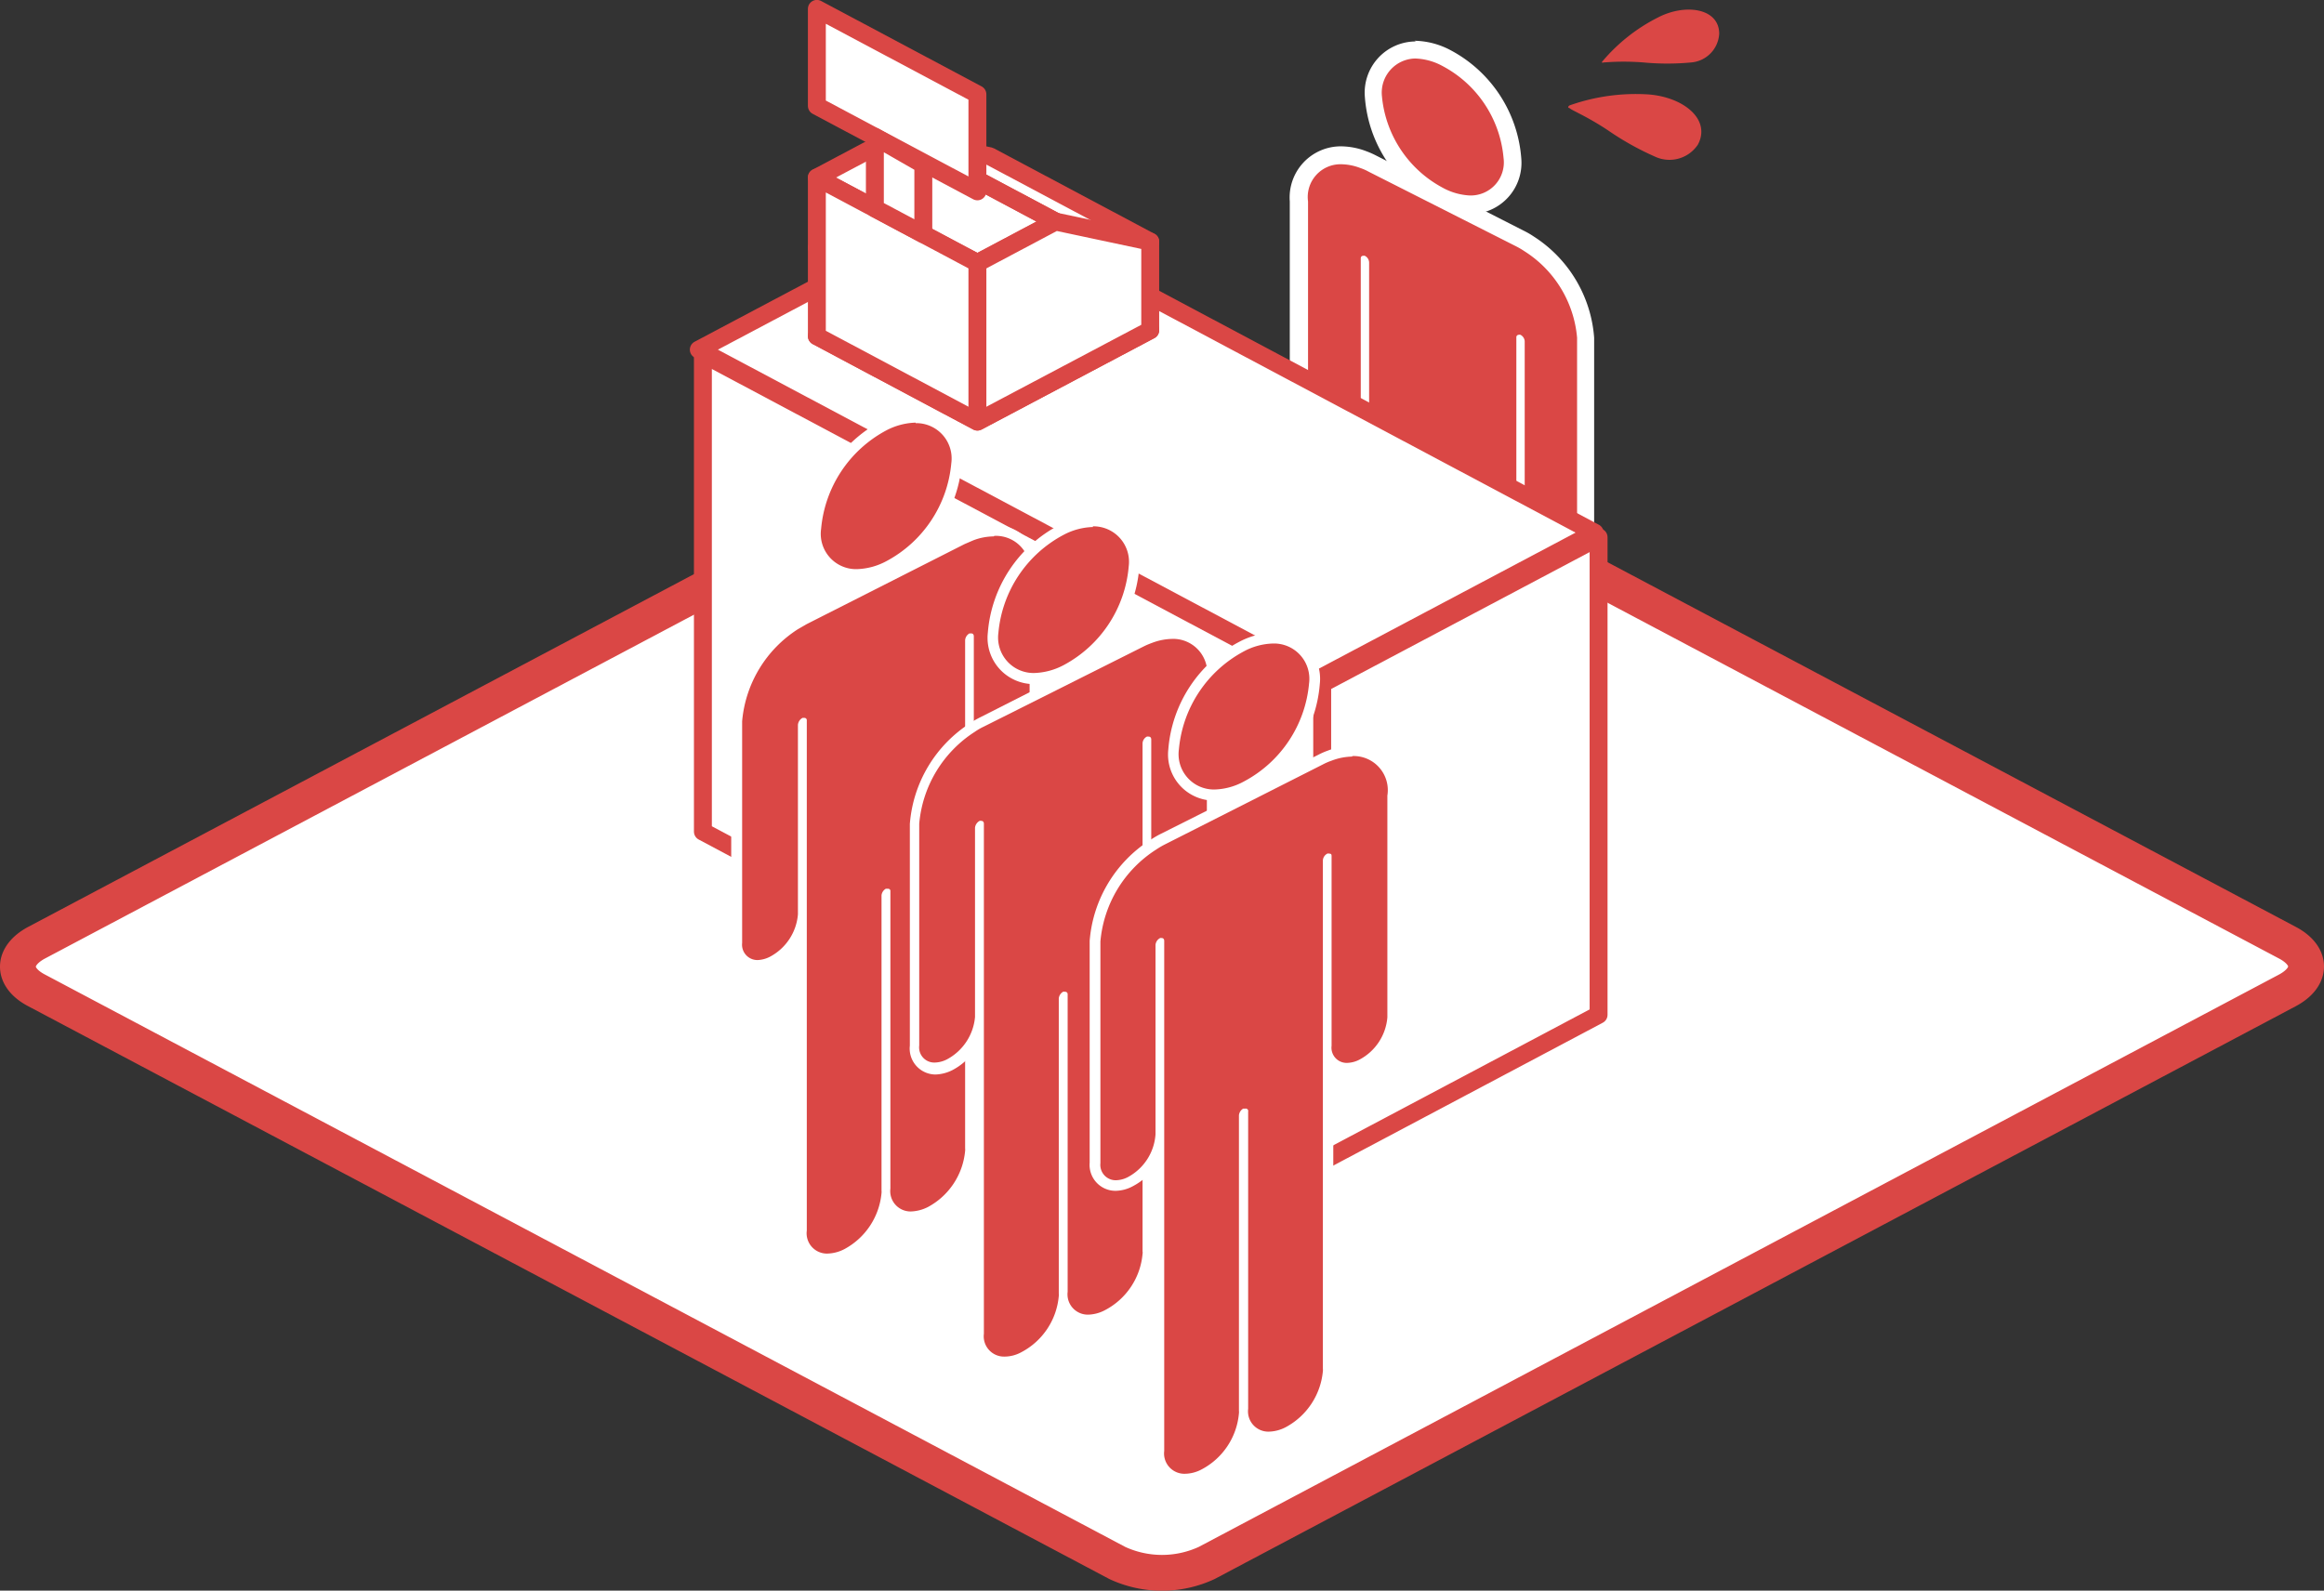 <svg xmlns="http://www.w3.org/2000/svg" viewBox="0 0 136.22 93.26"><rect x="0" y="0" width="136.22" height="93.26" fill="#333333" stroke="none"/><defs><style>.cls-1,.cls-4,.cls-5,.cls-7{fill:#fff;}.cls-1,.cls-5{fill-rule:evenodd;}.cls-2,.cls-6{fill:none;}.cls-2,.cls-5,.cls-6,.cls-7{stroke:#da4745;stroke-linejoin:round;}.cls-2{stroke-width:2.1px;}.cls-3{fill:#da4745;}.cls-5,.cls-6,.cls-7{stroke-width:1.05px;}</style></defs><title>icon_func10</title><g id="レイヤー_2" data-name="レイヤー 2"><g id="コンテンツ"><path class="cls-1" d="M70.73,91.64a6.23,6.23,0,0,1-5.24,0L2.13,58.06c-1.44-.76-1.44-2,0-2.78L65.49,21.7a6.31,6.31,0,0,1,5.24,0l63.36,33.58c1.44.77,1.44,2,0,2.78Z"/><path class="cls-2" d="M70.73,91.64a6.23,6.23,0,0,1-5.24,0L2.13,58.06c-1.44-.76-1.44-2,0-2.78L65.49,21.7a6.31,6.31,0,0,1,5.24,0l63.36,33.58c1.44.77,1.44,2,0,2.78Z"/><path class="cls-3" d="M86.17,12a4.12,4.12,0,0,1-1.86-.5,7.24,7.24,0,0,1-3.86-5.86,2.47,2.47,0,0,1,2.48-2.72,4.24,4.24,0,0,1,1.86.49,7.27,7.27,0,0,1,3.86,5.86A2.48,2.48,0,0,1,86.17,12Z"/><path class="cls-4" d="M82.93,3.43a3.56,3.56,0,0,1,1.62.44,6.77,6.77,0,0,1,3.58,5.39,1.94,1.94,0,0,1-2,2.2A3.67,3.67,0,0,1,84.55,11,6.79,6.79,0,0,1,81,5.63a2,2,0,0,1,2-2.2m0-1h0a3,3,0,0,0-3,3.24A7.82,7.82,0,0,0,84.08,12a4.66,4.66,0,0,0,2.09.55,3,3,0,0,0,3-3.25A7.84,7.84,0,0,0,85,2.93a4.64,4.64,0,0,0-2.09-.54Z"/><path class="cls-3" d="M87.75,49.63a2.53,2.53,0,0,1-1.15-.3,4.62,4.62,0,0,1-2.17-2.57,1.57,1.57,0,0,1-1.25.55A2.6,2.6,0,0,1,82,47a4.38,4.38,0,0,1-2.33-3.55,1.34,1.34,0,0,1,0-.19V26.79a1.37,1.37,0,0,1-.81.25A2.07,2.07,0,0,1,78,26.8,3.45,3.45,0,0,1,76.14,24V11.81a2.45,2.45,0,0,1,2.46-2.7,3.79,3.79,0,0,1,1.32.25l.53.23L89.12,14a5,5,0,0,1,.54.31A7.19,7.19,0,0,1,93,19.8V32a1.36,1.36,0,0,1-1.37,1.47,2.07,2.07,0,0,1-.92-.24,3.39,3.39,0,0,1-1.26-1.15V48.7l-.15-.08A1.55,1.55,0,0,1,87.75,49.63Z"/><path class="cls-4" d="M78.6,9.63a3.23,3.23,0,0,1,1.13.22,2.81,2.81,0,0,1,.48.21l8.67,4.39a4.85,4.85,0,0,1,.49.29,6.68,6.68,0,0,1,3.07,5.06V32a.84.84,0,0,1-.85,1,1.57,1.57,0,0,1-.68-.18,2.92,2.92,0,0,1-1.54-2.33V20a.46.46,0,0,0-.25-.37.19.19,0,0,0-.1,0,.14.14,0,0,0-.14.15V47.85h0a1.11,1.11,0,0,1-1.12,1.26,2,2,0,0,1-.92-.25,3.87,3.87,0,0,1-2-3.08.66.66,0,0,1,0-.14V29.43a.45.45,0,0,0-.24-.36.27.27,0,0,0-.12,0,.12.12,0,0,0-.13.14V45.53a1.12,1.12,0,0,1-1.13,1.26,2.06,2.06,0,0,1-.92-.25,3.88,3.88,0,0,1-2.05-3.08.66.66,0,0,1,0-.14V26.87h0V15.4A.45.45,0,0,0,80,15a.23.23,0,0,0-.11,0c-.08,0-.13.06-.13.16V25.57a.84.84,0,0,1-.85.95,1.57,1.57,0,0,1-.68-.18A2.9,2.9,0,0,1,76.67,24V11.81A1.92,1.92,0,0,1,78.6,9.63m0-1.05h0a3,3,0,0,0-3,3.23V24a4,4,0,0,0,2.11,3.26,2.58,2.58,0,0,0,1.15.29,1.51,1.51,0,0,0,.3,0V43.23a2.2,2.2,0,0,0,0,.23,4.89,4.89,0,0,0,2.62,4,3.06,3.06,0,0,0,1.39.36,2.27,2.27,0,0,0,1-.24,5.19,5.19,0,0,0,2.15,2.2,3.18,3.18,0,0,0,1.39.35,2.06,2.06,0,0,0,1.72-.84l.45.22V33.39a3.36,3.36,0,0,0,.51.32,2.58,2.58,0,0,0,1.15.29,1.88,1.88,0,0,0,1.9-2V19.8a7.72,7.72,0,0,0-3.55-5.94,4.79,4.79,0,0,0-.59-.34L80.68,9.13a5.21,5.21,0,0,0-.61-.27,4.25,4.25,0,0,0-1.47-.28Z"/><polygon class="cls-5" points="40.96 20.5 77.26 39.82 93.47 31.23 57.17 11.91 40.96 20.5"/><polygon class="cls-5" points="41.2 20.76 41.2 48.76 77.5 68.09 93.7 59.5 93.7 31.5 77.5 40.08 41.2 20.76"/><line class="cls-6" x1="77.5" y1="40.08" x2="77.5" y2="68.09"/><polygon class="cls-5" points="47.88 19.71 57.29 24.72 67.42 19.36 58.01 14.35 47.88 19.71"/><polygon class="cls-5" points="47.88 14.52 57.29 19.53 67.42 14.17 58.01 9.16 52.46 7.98 47.88 14.52"/><polygon class="cls-5" points="47.88 10.41 57.29 15.42 61.87 12.99 52.46 7.98 47.88 10.41"/><line class="cls-7" x1="52.46" y1="7.98" x2="61.87" y2="12.99"/><polygon class="cls-5" points="47.88 19.71 47.88 10.41 57.29 15.42 61.87 12.99 67.42 14.17 67.42 19.36 57.29 24.72 47.88 19.71"/><line class="cls-7" x1="57.29" y1="15.42" x2="57.29" y2="24.72"/><polygon class="cls-5" points="47.88 0.52 47.88 6.21 57.29 11.22 57.29 5.53 47.88 0.52"/><polygon class="cls-5" points="51.28 8.02 51.28 12.22 54.12 13.73 54.12 9.65 51.28 8.02"/><path class="cls-3" d="M50.22,33.69A2.39,2.39,0,0,1,47.81,31a7.6,7.6,0,0,1,4-6,4.14,4.14,0,0,1,1.87-.49,2.38,2.38,0,0,1,2.4,2.66,7.62,7.62,0,0,1-4,6A4.2,4.2,0,0,1,50.22,33.69Z"/><path class="cls-4" d="M53.67,24.81a2.07,2.07,0,0,1,2.09,2.35,7.24,7.24,0,0,1-3.82,5.75,3.89,3.89,0,0,1-1.72.46A2.07,2.07,0,0,1,48.13,31a7.27,7.27,0,0,1,3.81-5.76,3.93,3.93,0,0,1,1.73-.46m0-.63h0a4.47,4.47,0,0,0-2,.53A7.85,7.85,0,0,0,47.5,31a2.7,2.7,0,0,0,2.72,3,4.51,4.51,0,0,0,2-.53,7.83,7.83,0,0,0,4.16-6.31,2.71,2.71,0,0,0-2.72-3Z"/><path class="cls-3" d="M48.54,73.81a1.46,1.46,0,0,1-1.1-.45,1.65,1.65,0,0,1-.37-.72l0,0V54.29a3.58,3.58,0,0,1-1.7,2.08,2,2,0,0,1-.88.23,1.21,1.21,0,0,1-1.21-1.33v-13a7.38,7.38,0,0,1,3.41-5.66,5.21,5.21,0,0,1,.55-.32l9.25-4.69a5.93,5.93,0,0,1,.55-.23,3.71,3.71,0,0,1,1.3-.26,2.36,2.36,0,0,1,2.38,2.64v13a3.4,3.4,0,0,1-1.8,2.75,1.89,1.89,0,0,1-.88.23,1.2,1.2,0,0,1-.88-.36,1.52,1.52,0,0,1-.22-.34v1h0V67.33a.5.5,0,0,1,0,.15,4.43,4.43,0,0,1-2.35,3.57,2.6,2.6,0,0,1-1.13.29,1.45,1.45,0,0,1-1.1-.45,1.59,1.59,0,0,1-.32-.57,4.56,4.56,0,0,1-2.33,3.2A2.55,2.55,0,0,1,48.54,73.81Z"/><path class="cls-4" d="M58.28,31.42a2,2,0,0,1,2.07,2.32v13a3.1,3.1,0,0,1-1.64,2.47,1.55,1.55,0,0,1-.73.2.9.9,0,0,1-.9-1V37.31c0-.11-.06-.17-.14-.17l-.12,0a.5.5,0,0,0-.25.4V49.79h0V67.33a.71.71,0,0,1,0,.15,4.17,4.17,0,0,1-2.18,3.29,2.36,2.36,0,0,1-1,.26,1.19,1.19,0,0,1-1.2-1.34V52.26a.13.13,0,0,0-.14-.15l-.13,0a.51.51,0,0,0-.25.38V69.81a.57.57,0,0,1,0,.14,4.16,4.16,0,0,1-2.18,3.29,2.28,2.28,0,0,1-1,.26,1.19,1.19,0,0,1-1.2-1.35h0V42.25a.14.14,0,0,0-.14-.16l-.11,0a.52.52,0,0,0-.27.41V53.61a3.1,3.1,0,0,1-1.63,2.48,1.71,1.71,0,0,1-.73.2.9.9,0,0,1-.91-1v-13a7.15,7.15,0,0,1,3.27-5.4l.52-.3,9.25-4.69.51-.22a3.43,3.43,0,0,1,1.2-.23m0-.63h0a3.94,3.94,0,0,0-1.42.28,3.7,3.7,0,0,0-.57.24L47,36a4.88,4.88,0,0,0-.58.34,7.73,7.73,0,0,0-3.56,5.92v13a1.52,1.52,0,0,0,1.54,1.64,2.33,2.33,0,0,0,1-.26,3.73,3.73,0,0,0,1.25-1.06V73.18l.19-.1a1.71,1.71,0,0,0,1.65,1,2.88,2.88,0,0,0,1.25-.33,5,5,0,0,0,2.31-2.67,1.72,1.72,0,0,0,1.3.53,2.83,2.83,0,0,0,1.27-.33,4.76,4.76,0,0,0,2.53-3.85.82.82,0,0,0,0-.21V49.84a1.6,1.6,0,0,0,.79.21,2.22,2.22,0,0,0,1-.27,3.68,3.68,0,0,0,2-3v-13a2.68,2.68,0,0,0-2.7-3Z"/><path class="cls-3" d="M60.62,39.73a2.38,2.38,0,0,1-2.41-2.66,7.6,7.6,0,0,1,4-6,4.16,4.16,0,0,1,1.86-.5,2.39,2.39,0,0,1,2.41,2.66,7.57,7.57,0,0,1-4,6A4.16,4.16,0,0,1,60.62,39.73Z"/><path class="cls-4" d="M64.06,30.86a2.08,2.08,0,0,1,2.1,2.34A7.26,7.26,0,0,1,62.34,39a3.93,3.93,0,0,1-1.72.46,2.08,2.08,0,0,1-2.1-2.35,7.24,7.24,0,0,1,3.82-5.75,3.89,3.89,0,0,1,1.72-.46m0-.63h0a4.47,4.47,0,0,0-2,.53,7.81,7.81,0,0,0-4.16,6.31,2.71,2.71,0,0,0,2.72,3,4.36,4.36,0,0,0,2-.54,7.8,7.8,0,0,0,4.16-6.31,2.7,2.7,0,0,0-2.72-3Z"/><path class="cls-3" d="M58.93,79.86a1.45,1.45,0,0,1-1.09-.45,1.63,1.63,0,0,1-.37-.73l0,0V60.34a3.59,3.59,0,0,1-1.71,2.08,2,2,0,0,1-.87.23,1.21,1.21,0,0,1-1.22-1.33v-13A7.39,7.39,0,0,1,57,42.65a4.37,4.37,0,0,1,.55-.32l9.24-4.69a3.68,3.68,0,0,1,.56-.23,3.63,3.63,0,0,1,1.3-.26,2.35,2.35,0,0,1,2.38,2.63v13a3.39,3.39,0,0,1-1.81,2.76,2,2,0,0,1-.87.23,1.15,1.15,0,0,1-.88-.37,1,1,0,0,1-.22-.34v1h0V73.38a.45.45,0,0,1,0,.14,4.42,4.42,0,0,1-2.36,3.57,2.48,2.48,0,0,1-1.12.3,1.41,1.41,0,0,1-1.42-1,4.53,4.53,0,0,1-2.33,3.19A2.45,2.45,0,0,1,58.93,79.86Z"/><path class="cls-4" d="M68.68,37.46a2,2,0,0,1,2.06,2.32v13a3.09,3.09,0,0,1-1.63,2.48,1.68,1.68,0,0,1-.73.2.9.9,0,0,1-.9-1V43.36c0-.11-.06-.17-.14-.17a.27.27,0,0,0-.12,0,.47.47,0,0,0-.25.4V55.84h0V73.38a.34.34,0,0,1,0,.14,4.13,4.13,0,0,1-2.19,3.29,2.2,2.2,0,0,1-1,.27,1.19,1.19,0,0,1-1.2-1.34V58.3a.14.14,0,0,0-.15-.15.3.3,0,0,0-.12,0,.51.51,0,0,0-.25.39V75.85a.66.66,0,0,1,0,.14,4.13,4.13,0,0,1-2.19,3.29,2.08,2.08,0,0,1-1,.26,1.19,1.19,0,0,1-1.2-1.34h0V48.3c0-.11-.06-.17-.15-.17a.19.19,0,0,0-.1,0,.52.52,0,0,0-.27.4v11.1a3.13,3.13,0,0,1-1.64,2.48,1.65,1.65,0,0,1-.73.19.89.89,0,0,1-.9-1v-13a7.13,7.13,0,0,1,3.27-5.4,3.47,3.47,0,0,1,.52-.3L67,37.92a4.36,4.36,0,0,1,.51-.22,3.46,3.46,0,0,1,1.2-.24m0-.62h0a3.94,3.94,0,0,0-1.42.28,3.26,3.26,0,0,0-.58.24l-9.24,4.69a5,5,0,0,0-.59.34,7.73,7.73,0,0,0-3.55,5.92v13A1.52,1.52,0,0,0,54.83,63a2.34,2.34,0,0,0,1-.26,3.63,3.63,0,0,0,1.24-1.07v17.6l.2-.1a1.7,1.7,0,0,0,1.64,1,2.76,2.76,0,0,0,1.26-.33,4.93,4.93,0,0,0,2.3-2.66,1.78,1.78,0,0,0,1.31.52,2.86,2.86,0,0,0,1.27-.33,4.78,4.78,0,0,0,2.52-3.85,1.56,1.56,0,0,0,0-.2V55.89a1.57,1.57,0,0,0,.79.2,2.14,2.14,0,0,0,1-.26,3.69,3.69,0,0,0,2-3v-13a2.67,2.67,0,0,0-2.69-2.94Z"/><path class="cls-3" d="M71.19,46.6a2.38,2.38,0,0,1-2.41-2.66,7.59,7.59,0,0,1,4-6,4.16,4.16,0,0,1,1.87-.5A2.38,2.38,0,0,1,77,40.07a7.58,7.58,0,0,1-4,6A4.16,4.16,0,0,1,71.19,46.6Z"/><path class="cls-4" d="M74.64,37.73a2.07,2.07,0,0,1,2.09,2.34,7.24,7.24,0,0,1-3.82,5.75,3.79,3.79,0,0,1-1.72.47,2.07,2.07,0,0,1-2.09-2.35,7.25,7.25,0,0,1,3.81-5.75,3.8,3.8,0,0,1,1.73-.46m0-.63h0a4.51,4.51,0,0,0-2,.53,7.82,7.82,0,0,0-4.16,6.31,2.7,2.7,0,0,0,2.72,3,4.51,4.51,0,0,0,2-.53,7.82,7.82,0,0,0,4.16-6.31,2.7,2.7,0,0,0-2.72-3Z"/><path class="cls-3" d="M69.51,86.73a1.43,1.43,0,0,1-1.1-.46,1.49,1.49,0,0,1-.36-.72l-.06,0V67.21a3.56,3.56,0,0,1-1.7,2.07,1.86,1.86,0,0,1-.87.23,1.21,1.21,0,0,1-1.22-1.33v-13a7.41,7.41,0,0,1,3.41-5.66c.18-.12.37-.22.55-.32l9.25-4.68a4.19,4.19,0,0,1,.55-.24A3.7,3.7,0,0,1,79.26,44a2.35,2.35,0,0,1,2.37,2.63v13a3.43,3.43,0,0,1-1.8,2.76,2,2,0,0,1-.88.23,1.17,1.17,0,0,1-.88-.37,1.33,1.33,0,0,1-.22-.34v1h0V80.25s0,.07,0,.14A4.43,4.43,0,0,1,75.5,84a2.48,2.48,0,0,1-1.13.3,1.49,1.49,0,0,1-1.1-.45,1.59,1.59,0,0,1-.32-.57,4.55,4.55,0,0,1-2.33,3.19A2.41,2.41,0,0,1,69.51,86.73Z"/><path class="cls-4" d="M79.26,44.33a2,2,0,0,1,2.06,2.32v13a3.09,3.09,0,0,1-1.64,2.48,1.65,1.65,0,0,1-.73.19.89.89,0,0,1-.9-1V50.22c0-.1,0-.17-.14-.17a.19.19,0,0,0-.11,0,.48.48,0,0,0-.26.39V62.7h0V80.25a.66.66,0,0,1,0,.14,4.16,4.16,0,0,1-2.18,3.29,2.22,2.22,0,0,1-1,.26,1.19,1.19,0,0,1-1.2-1.34V65.17A.14.14,0,0,0,73,65l-.13,0a.51.51,0,0,0-.25.39V82.72a.66.66,0,0,1,0,.14,4.12,4.12,0,0,1-2.18,3.29,2.14,2.14,0,0,1-1,.26,1.19,1.19,0,0,1-1.2-1.34h0V55.17c0-.11-.06-.17-.14-.17A.23.23,0,0,0,68,55a.5.5,0,0,0-.27.4v11.1A3.08,3.08,0,0,1,66.14,69a1.58,1.58,0,0,1-.73.2.9.9,0,0,1-.91-1v-13a7.13,7.13,0,0,1,3.27-5.39,4.86,4.86,0,0,1,.53-.31l9.24-4.68a3.57,3.57,0,0,1,.51-.22,3.51,3.51,0,0,1,1.21-.24m0-.63h0a4.17,4.17,0,0,0-1.43.28,4.33,4.33,0,0,0-.57.25L68,48.91c-.2.1-.39.22-.58.34a7.74,7.74,0,0,0-3.55,5.92v13a1.52,1.52,0,0,0,1.53,1.65,2.19,2.19,0,0,0,1-.27,3.73,3.73,0,0,0,1.25-1.06V86.1l.19-.1a1.73,1.73,0,0,0,1.65,1,2.75,2.75,0,0,0,1.25-.33,5,5,0,0,0,2.31-2.66,1.77,1.77,0,0,0,1.3.52,2.83,2.83,0,0,0,1.27-.33,4.76,4.76,0,0,0,2.53-3.85.79.79,0,0,0,0-.2V63.1l0-.34A1.53,1.53,0,0,0,79,63a2.34,2.34,0,0,0,1-.26,3.69,3.69,0,0,0,2-3v-13a2.68,2.68,0,0,0-2.69-2.95Z"/><path class="cls-3" d="M92,6.34c.12.13,1,.47,2.25,1.3A16.65,16.65,0,0,0,97,9.18a2,2,0,0,0,2.52-.7c.8-1.49-.88-2.83-3-2.95A11.65,11.65,0,0,0,92,6.18C91.82,6.31,92,6.34,92,6.34Z"/><path class="cls-3" d="M94,3.66c.15,0,1-.1,2.32,0a14.8,14.8,0,0,0,2.82,0,1.79,1.79,0,0,0,1.63-1.68c0-1.51-2-1.79-3.6-.95a10.36,10.36,0,0,0-3.23,2.55C93.81,3.72,94,3.66,94,3.66Z"/></g></g></svg>